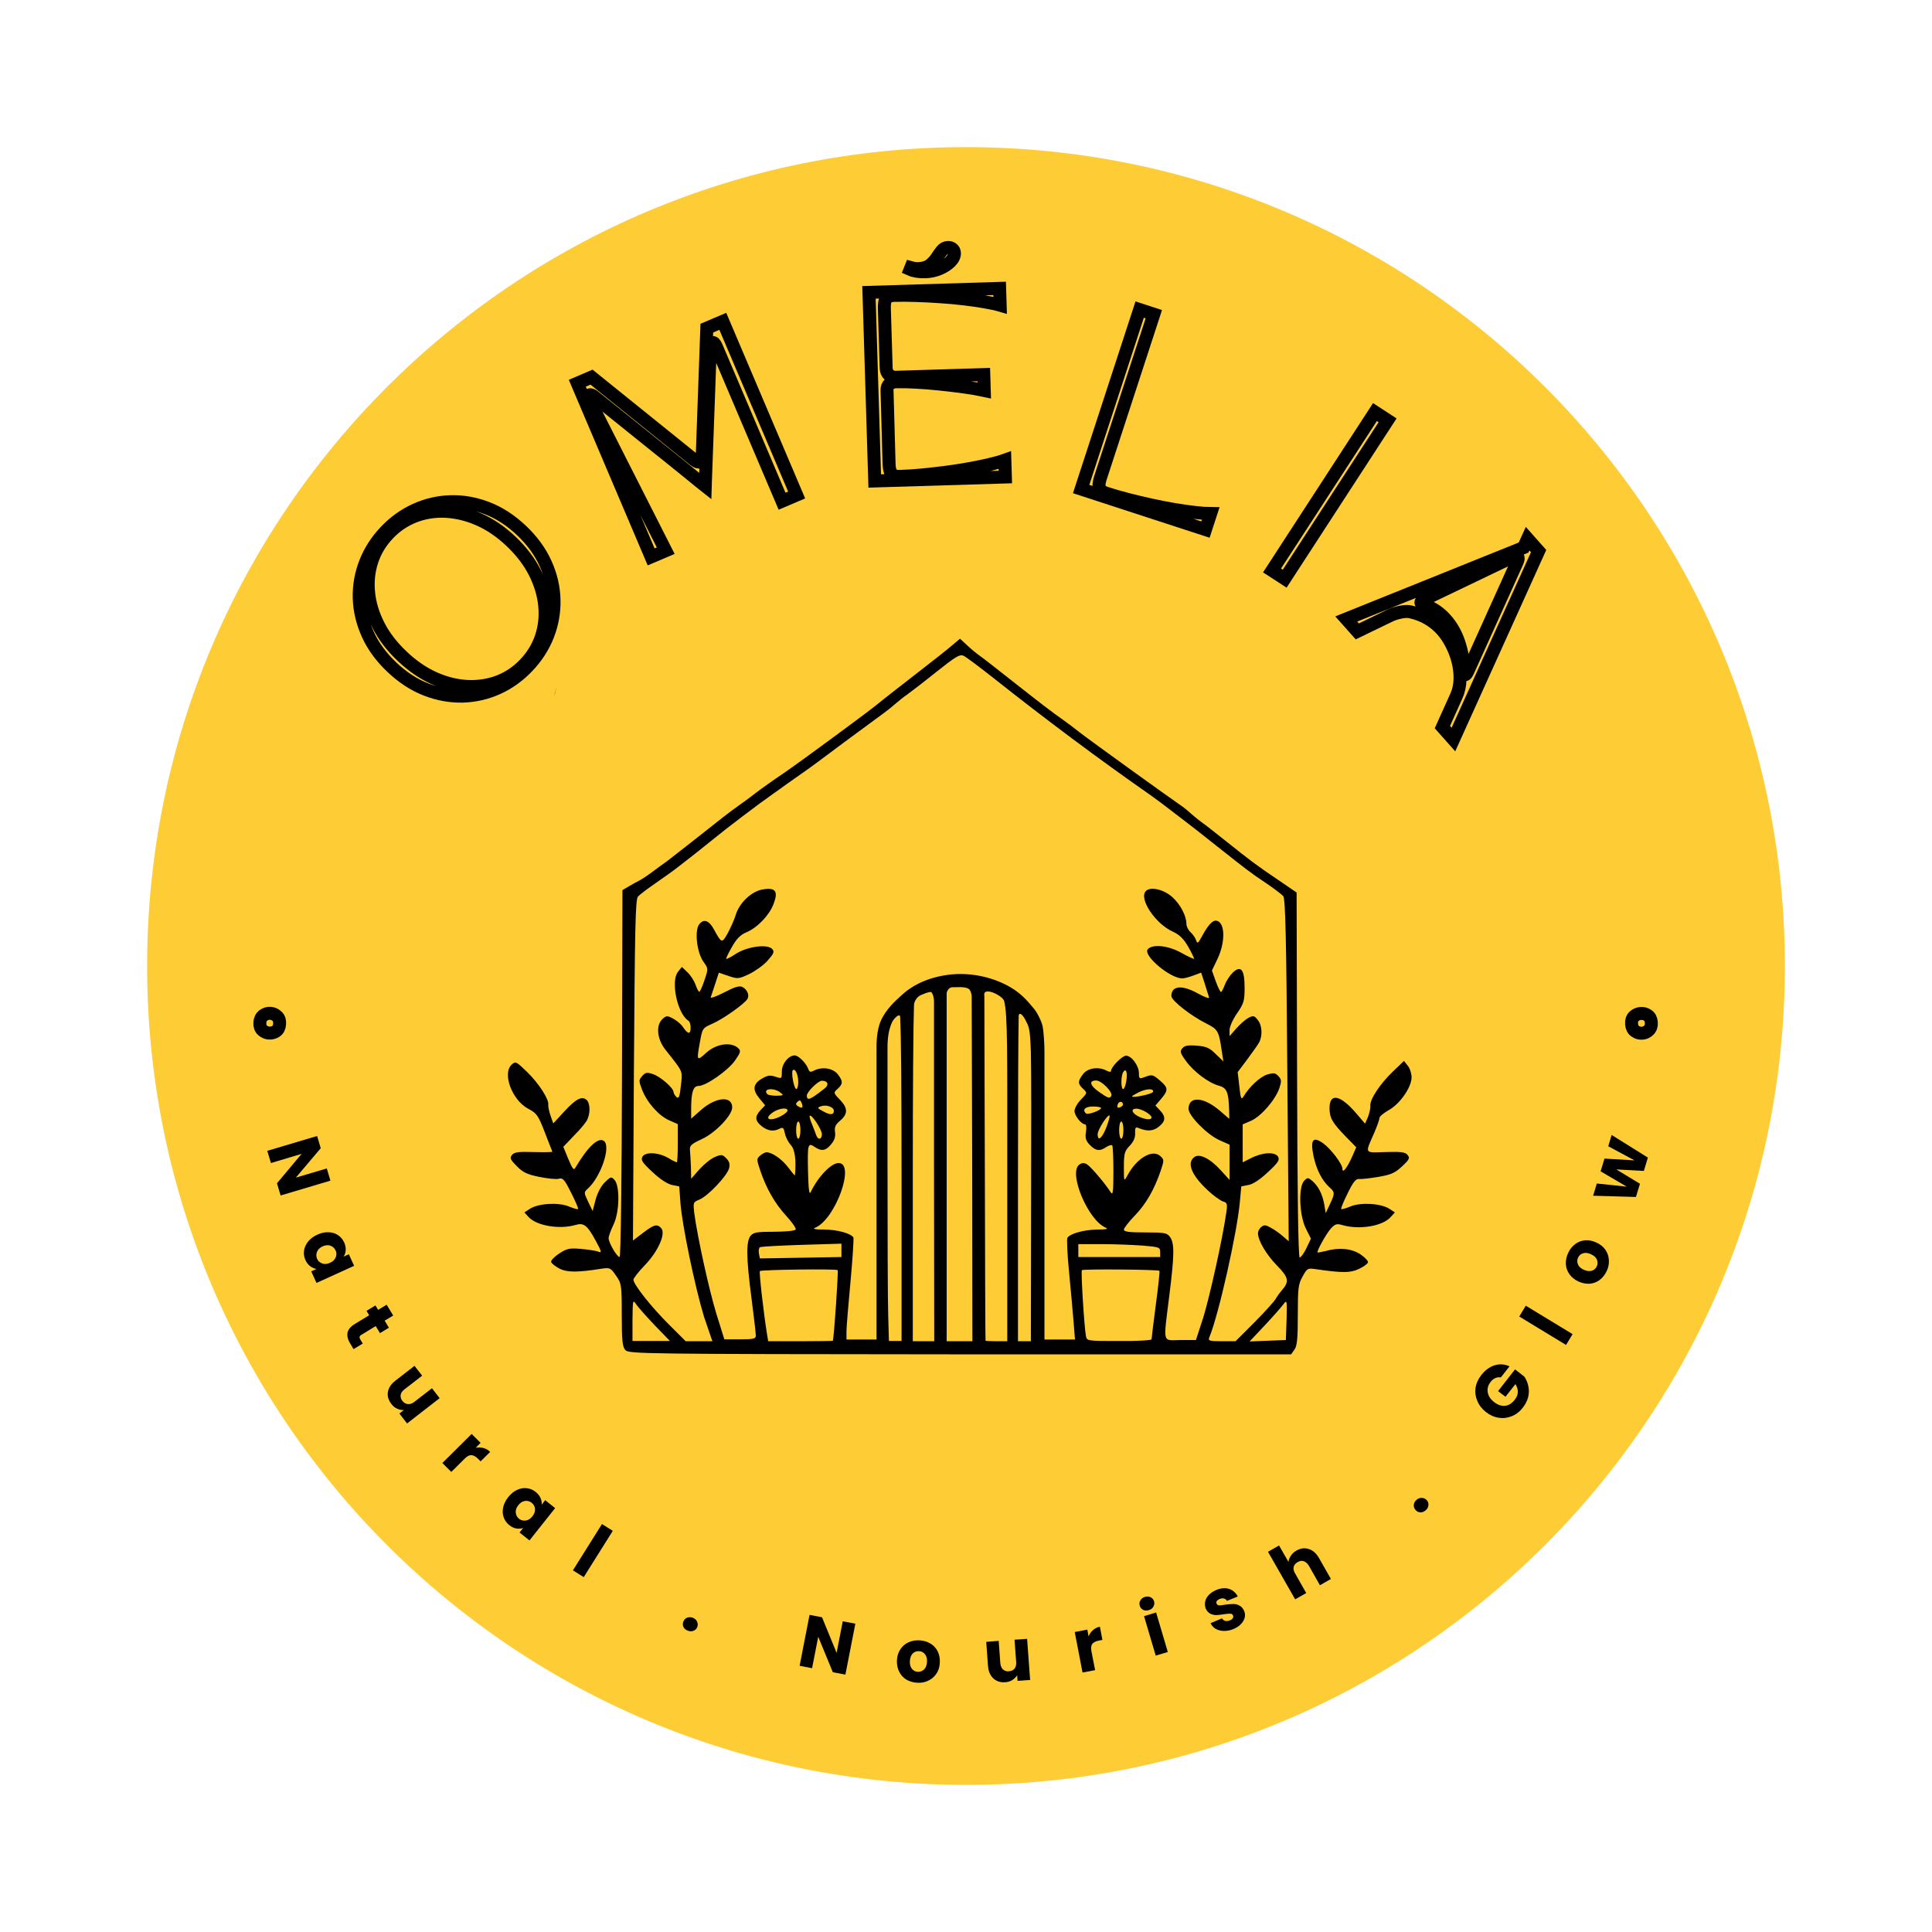 <svg version="1.0" preserveAspectRatio="xMidYMid meet" height="320" viewBox="0 0 240 240" zoomAndPan="magnify" width="320" xmlns:xlink="http://www.w3.org/1999/xlink" xmlns="http://www.w3.org/2000/svg"><defs><g></g><clipPath id="9a32dca1fa"><path clip-rule="nonzero" d="M 18.277 18.277 L 222 18.277 L 222 221.723 L 18.277 221.723 Z M 18.277 18.277"></path></clipPath><clipPath id="db3d2108ae"><path clip-rule="nonzero" d="M 221.723 120 C 221.723 176.18 176.18 221.723 120 221.723 C 63.82 221.723 18.277 176.18 18.277 120 C 18.277 63.82 63.82 18.277 120 18.277 C 176.18 18.277 221.723 63.82 221.723 120 Z M 221.723 120"></path></clipPath><clipPath id="81883aac5a"><path clip-rule="nonzero" d="M 63 79 L 175.609 79 L 175.609 168.367 L 63 168.367 Z M 63 79"></path></clipPath></defs><g clip-path="url(#9a32dca1fa)"><g clip-path="url(#db3d2108ae)"><path fill-rule="nonzero" fill-opacity="1" d="M 18.277 18.277 L 221.723 18.277 L 221.723 221.723 L 18.277 221.723 Z M 18.277 18.277" fill="#fecc35"></path></g></g><path stroke-miterlimit="4" stroke-opacity="1" stroke-width="3.267" stroke="#000000" d="M 5.798 21.708 C 4.973 21.711 4.351 21.462 3.943 20.959 C 3.533 20.448 3.333 19.867 3.327 19.216 C 3.328 18.565 3.533 17.995 3.942 17.489 C 4.358 16.975 4.976 16.725 5.801 16.722 C 6.619 16.719 7.24 16.977 7.666 17.487 C 8.098 17.988 8.322 18.567 8.321 19.218 C 8.319 19.87 8.098 20.449 7.666 20.956 C 7.241 21.463 6.624 21.713 5.798 21.708 Z M 5.798 21.708" stroke-linejoin="miter" fill="none" transform="matrix(0.035, -0.492, 0.492, 0.035, 23.851, 129.297)" stroke-linecap="butt"></path><path stroke-miterlimit="4" stroke-opacity="1" stroke-width="3.267" stroke="#000000" d="M 26.089 43.951 C 22.829 43.954 19.764 43.369 16.887 42.2 C 14.022 41.021 11.501 39.34 9.329 37.165 C 7.163 34.974 5.457 32.368 4.226 29.344 C 2.99 26.314 2.379 22.943 2.382 19.24 C 2.38 15.531 2.99 12.17 4.224 9.144 C 5.458 6.118 7.163 3.508 9.327 1.324 C 11.503 -0.859 14.023 -2.54 16.889 -3.707 C 19.76 -4.88 22.823 -5.471 26.089 -5.469 C 29.36 -5.472 32.42 -4.881 35.28 -3.707 C 38.151 -2.544 40.672 -0.864 42.86 1.328 C 45.048 3.51 46.755 6.115 47.997 9.15 C 49.233 12.169 49.85 15.535 49.852 19.244 C 49.849 22.947 49.233 26.314 47.993 29.345 C 46.759 32.371 45.049 34.975 42.857 37.164 C 40.676 39.341 38.149 41.027 35.278 42.2 C 32.418 43.363 29.355 43.954 26.089 43.951 Z M 6.169 19.24 C 6.176 22.791 6.684 26.02 7.716 28.938 C 8.753 31.851 10.188 34.353 12.02 36.469 C 13.863 38.574 15.971 40.187 18.367 41.321 C 20.757 42.437 23.331 42.998 26.092 42.999 C 28.843 42.999 31.423 42.44 33.828 41.316 C 36.244 40.192 38.36 38.568 40.175 36.465 C 42.007 34.357 43.434 31.846 44.481 28.944 C 45.521 26.025 46.044 22.79 46.049 19.238 C 46.048 15.659 45.524 12.424 44.48 9.528 C 43.436 6.632 42.001 4.129 40.175 2.019 C 38.36 -0.09 36.241 -1.704 33.833 -2.827 C 31.421 -3.955 28.842 -4.522 26.092 -4.522 C 23.33 -4.522 20.755 -3.958 18.367 -2.828 C 15.973 -1.704 13.857 -0.09 12.02 2.023 C 10.183 4.126 8.75 6.631 7.715 9.533 C 6.686 12.419 6.169 15.66 6.169 19.24 Z M 6.169 19.24" stroke-linejoin="miter" fill="none" transform="matrix(0.339, -0.358, 0.358, 0.339, 40.989, 77.217)" stroke-linecap="butt"></path><path stroke-miterlimit="4" stroke-opacity="1" stroke-width="3.267" stroke="#000000" d="M 7.8 43.002 L 3.807 43.002 L 3.805 -4.516 L 7.704 -4.521 L 23.379 24.846 C 23.723 25.474 24.087 25.792 24.464 25.797 C 24.854 25.791 25.209 25.46 25.526 24.794 L 39.244 -4.519 L 43.623 -4.519 L 43.626 43 L 39.633 43 L 39.63 0.652 C 39.63 -0.2 39.44 -0.624 39.061 -0.622 C 38.809 -0.617 38.54 -0.37 38.249 0.135 C 38.158 0.328 37.872 0.921 37.388 1.92 C 36.921 2.918 36.319 4.194 35.593 5.743 C 34.866 7.293 34.064 9 33.19 10.875 C 32.317 12.75 31.421 14.658 30.499 16.607 C 29.588 18.552 28.701 20.438 27.846 22.269 C 26.99 24.082 26.226 25.719 25.547 27.178 C 24.864 28.625 24.329 29.784 23.921 30.643 C 23.531 31.501 23.331 31.932 23.331 31.932 C 23.331 31.932 23.098 31.507 22.637 30.648 C 22.178 29.783 21.563 28.618 20.79 27.154 C 20.014 25.68 19.141 24.028 18.157 22.191 C 17.176 20.346 16.15 18.448 15.083 16.481 C 14.024 14.517 12.992 12.591 11.999 10.715 C 10.994 8.826 10.086 7.115 9.256 5.584 C 8.436 4.049 7.766 2.792 7.237 1.828 C 6.719 0.859 6.418 0.293 6.323 0.132 C 6.036 -0.368 5.747 -0.62 5.463 -0.62 C 5.051 -0.623 4.879 -0.197 4.939 0.654 Z M 7.8 43.002" stroke-linejoin="miter" fill="none" transform="matrix(0.454, -0.193, 0.193, 0.454, 70.858, 50.389)" stroke-linecap="butt"></path><path stroke-miterlimit="4" stroke-opacity="1" stroke-width="3.267" stroke="#000000" d="M 3.808 43.001 L 3.804 -4.521 L 36.732 -4.521 L 36.733 -0.282 C 35.745 -0.604 34.478 -0.919 32.927 -1.234 C 31.376 -1.558 29.657 -1.854 27.748 -2.14 C 25.847 -2.426 23.858 -2.675 21.788 -2.871 C 19.719 -3.083 17.679 -3.246 15.686 -3.369 C 13.686 -3.499 11.818 -3.57 10.067 -3.567 C 9.219 -3.568 8.587 -3.349 8.17 -2.918 C 7.761 -2.494 7.554 -1.637 7.555 -0.345 L 7.554 14.685 C 7.55 15.374 7.77 15.951 8.216 16.4 C 8.663 16.841 9.235 17.056 9.932 17.06 L 32.077 17.058 L 32.077 21.051 C 30.685 20.701 29.008 20.358 27.045 20.031 C 25.082 19.696 23.031 19.389 20.908 19.105 C 18.786 18.812 16.772 18.594 14.851 18.442 C 12.931 18.274 11.309 18.195 9.978 18.195 C 9.28 18.198 8.705 18.363 8.259 18.699 C 7.822 19.026 7.6 19.558 7.602 20.287 L 7.553 38.826 C 7.555 40.085 7.76 40.939 8.166 41.387 C 8.589 41.827 9.216 42.052 10.072 42.046 C 11.815 42.05 13.687 41.986 15.687 41.863 C 17.679 41.732 19.713 41.562 21.787 41.362 C 23.861 41.154 25.849 40.904 27.751 40.62 C 29.653 40.335 31.381 40.038 32.927 39.719 C 34.482 39.401 35.751 39.082 36.727 38.762 L 36.728 43.001 Z M 14.353 -9.984 L 14.54 -10.415 C 14.728 -10.354 14.988 -10.282 15.303 -10.218 C 15.618 -10.153 15.981 -10.126 16.393 -10.122 C 17.598 -10.126 18.564 -10.375 19.292 -10.876 C 20.02 -11.385 20.616 -11.986 21.095 -12.661 C 21.568 -13.352 22.021 -13.949 22.448 -14.451 C 22.883 -14.961 23.413 -15.215 24.047 -15.22 C 24.491 -15.215 24.859 -15.085 25.16 -14.814 C 25.469 -14.536 25.617 -14.183 25.62 -13.747 C 25.614 -13.01 25.244 -12.292 24.495 -11.594 C 23.745 -10.903 22.81 -10.344 21.68 -9.918 C 20.558 -9.492 19.403 -9.28 18.206 -9.276 C 16.614 -9.276 15.329 -9.512 14.353 -9.984 Z M 14.353 -9.984" stroke-linejoin="miter" fill="none" transform="matrix(0.493, -0.015, 0.015, 0.493, 106.139, 38.605)" stroke-linecap="butt"></path><path stroke-miterlimit="4" stroke-opacity="1" stroke-width="3.267" stroke="#000000" d="M 36.733 43.001 L 3.805 43.004 L 3.803 -4.522 L 7.552 -4.523 L 7.553 38.82 C 7.551 40.087 7.754 40.937 8.167 41.386 C 8.588 41.831 9.218 42.05 10.067 42.048 C 11.817 42.05 13.688 41.988 15.688 41.859 C 17.679 41.733 19.716 41.567 21.791 41.363 C 23.863 41.152 25.851 40.91 27.748 40.623 C 29.653 40.333 31.38 40.035 32.925 39.713 C 34.479 39.397 35.751 39.081 36.732 38.768 Z M 36.733 43.001" stroke-linejoin="miter" fill="none" transform="matrix(0.469, 0.153, -0.153, 0.469, 139.098, 39.998)" stroke-linecap="butt"></path><path stroke-miterlimit="4" stroke-opacity="1" stroke-width="3.267" stroke="#000000" d="M 3.807 -4.521 L 7.603 -4.52 L 7.602 42.999 L 3.806 42.999 Z M 3.807 -4.521" stroke-linejoin="miter" fill="none" transform="matrix(0.414, 0.269, -0.269, 0.414, 168.008, 52.039)" stroke-linecap="butt"></path><path stroke-miterlimit="4" stroke-opacity="1" stroke-width="3.267" stroke="#000000" d="M 5.132 43 L 0.948 42.999 L 17.158 -2.28 L 16.162 -4.522 L 20.336 -4.52 L 41.533 42.998 L 37.348 42.997 L 33.875 35.247 C 33.31 33.951 32.473 32.783 31.357 31.737 C 30.252 30.692 29.005 29.806 27.611 29.074 C 26.222 28.348 24.781 27.799 23.284 27.421 C 21.797 27.032 20.389 26.84 19.054 26.84 C 17.539 26.839 16.033 27.079 14.558 27.558 C 13.088 28.032 11.656 28.772 10.268 29.785 C 9.758 30.168 9.245 30.793 8.735 31.664 C 8.231 32.541 7.87 33.353 7.645 34.118 Z M 10.312 24.992 C 10.093 25.846 10.169 26.273 10.544 26.268 C 10.741 26.274 11.087 26.147 11.593 25.887 C 12.543 25.354 13.525 24.966 14.538 24.732 C 15.55 24.488 16.58 24.365 17.635 24.371 C 19.873 24.368 22.089 24.844 24.282 25.798 C 26.47 26.746 28.466 27.969 30.264 29.463 C 30.806 29.902 31.147 30.067 31.286 29.958 C 31.437 29.848 31.37 29.47 31.08 28.831 L 18.814 1.375 C 18.528 0.708 18.228 0.377 17.914 0.373 C 17.594 0.375 17.308 0.757 17.049 1.512 Z M 10.312 24.992" stroke-linejoin="miter" fill="none" transform="matrix(0.328, 0.369, -0.369, 0.328, 182.794, 62.438)" stroke-linecap="butt"></path><path stroke-miterlimit="4" stroke-opacity="1" stroke-width="3.267" stroke="#000000" d="M 5.803 21.709 C 4.969 21.713 4.352 21.463 3.943 20.957 C 3.535 20.444 3.33 19.866 3.329 19.215 C 3.327 18.563 3.535 17.991 3.944 17.488 C 4.353 16.977 4.975 16.719 5.8 16.722 C 6.618 16.725 7.243 16.976 7.667 17.49 C 8.1 17.989 8.321 18.569 8.314 19.219 C 8.316 19.863 8.1 20.443 7.667 20.96 C 7.242 21.462 6.621 21.711 5.803 21.709 Z M 5.803 21.709" stroke-linejoin="miter" fill="none" transform="matrix(0.035, 0.492, -0.492, 0.035, 213.158, 123.585)" stroke-linecap="butt"></path><g fill-opacity="1" fill="#000000"><g transform="translate(33.047, 142.43)"><g><path d="M 1.812 6.078 L 1.359 4.562 L 4.422 0.906 L 0.609 2.047 L 0.156 0.531 L 6.344 -1.312 L 6.797 0.203 L 3.703 3.859 L 7.547 2.719 L 8 4.234 Z M 1.812 6.078"></path></g></g></g><g fill-opacity="1" fill="#000000"><g transform="translate(36.974, 154.199)"><g><path d="M 2.453 -0.828 C 2.93 -1.047 3.395 -1.145 3.844 -1.125 C 4.289 -1.113 4.68 -0.992 5.016 -0.766 C 5.348 -0.547 5.602 -0.242 5.781 0.141 C 5.926 0.461 5.988 0.781 5.969 1.094 C 5.957 1.406 5.867 1.676 5.703 1.906 L 6.359 1.609 L 7.016 3.047 L 2.344 5.172 L 1.688 3.734 L 2.344 3.438 C 2.082 3.395 1.82 3.281 1.562 3.094 C 1.312 2.906 1.113 2.648 0.969 2.328 C 0.789 1.941 0.734 1.547 0.797 1.141 C 0.859 0.742 1.031 0.367 1.312 0.016 C 1.594 -0.328 1.973 -0.609 2.453 -0.828 Z M 4.016 2.672 C 4.379 2.516 4.617 2.285 4.734 1.984 C 4.848 1.691 4.844 1.41 4.719 1.141 C 4.594 0.859 4.379 0.66 4.078 0.547 C 3.785 0.441 3.461 0.469 3.109 0.625 C 2.754 0.789 2.52 1.02 2.406 1.312 C 2.289 1.613 2.297 1.906 2.422 2.188 C 2.547 2.457 2.754 2.645 3.047 2.75 C 3.336 2.863 3.66 2.836 4.016 2.672 Z M 4.016 2.672"></path></g></g></g><g fill-opacity="1" fill="#000000"><g transform="translate(42.156, 164.668)"><g><path d="M 2.906 2.234 L 1.766 2.922 L 1.359 2.25 C 1.055 1.758 0.941 1.305 1.016 0.891 C 1.098 0.473 1.41 0.102 1.953 -0.219 L 3.703 -1.281 L 3.375 -1.828 L 4.484 -2.5 L 4.812 -1.953 L 5.875 -2.594 L 6.688 -1.25 L 5.625 -0.609 L 6.156 0.266 L 5.047 0.938 L 4.516 0.062 L 2.75 1.141 C 2.613 1.211 2.535 1.297 2.516 1.391 C 2.492 1.492 2.531 1.617 2.625 1.766 Z M 2.906 2.234"></path></g></g></g><g fill-opacity="1" fill="#000000"><g transform="translate(47.114, 172.39)"><g><path d="M 7.5 1.297 L 3.453 4.438 L 2.5 3.203 L 3.062 2.766 C 2.77 2.785 2.484 2.727 2.203 2.594 C 1.93 2.469 1.695 2.273 1.5 2.016 C 1.258 1.703 1.113 1.375 1.062 1.031 C 1.02 0.688 1.078 0.348 1.234 0.016 C 1.391 -0.305 1.645 -0.602 2 -0.875 L 4.375 -2.719 L 5.328 -1.5 L 3.125 0.203 C 2.852 0.41 2.695 0.645 2.656 0.906 C 2.625 1.164 2.695 1.41 2.875 1.641 C 3.07 1.879 3.297 2.008 3.547 2.031 C 3.805 2.062 4.07 1.973 4.344 1.766 L 6.547 0.062 Z M 7.5 1.297"></path></g></g></g><g fill-opacity="1" fill="#000000"><g transform="translate(54.561, 181.332)"><g><path d="M 4.531 -1.484 C 4.863 -1.547 5.188 -1.535 5.5 -1.453 C 5.812 -1.367 6.086 -1.207 6.328 -0.969 L 5.141 0.203 L 4.828 -0.109 C 4.555 -0.391 4.289 -0.539 4.031 -0.562 C 3.77 -0.594 3.488 -0.457 3.188 -0.156 L 1.5 1.516 L 0.391 0.406 L 4.031 -3.203 L 5.141 -2.094 Z M 4.531 -1.484"></path></g></g></g><g fill-opacity="1" fill="#000000"><g transform="translate(61.335, 187.826)"><g><path d="M 1.812 -1.859 C 2.133 -2.266 2.5 -2.562 2.906 -2.75 C 3.312 -2.938 3.711 -3.004 4.109 -2.953 C 4.516 -2.91 4.879 -2.758 5.203 -2.5 C 5.484 -2.27 5.688 -2.016 5.812 -1.734 C 5.938 -1.453 5.984 -1.176 5.953 -0.906 L 6.391 -1.469 L 7.625 -0.484 L 4.438 3.531 L 3.203 2.547 L 3.656 1.984 C 3.395 2.078 3.109 2.098 2.797 2.047 C 2.492 1.992 2.203 1.852 1.922 1.625 C 1.598 1.363 1.367 1.039 1.234 0.656 C 1.098 0.27 1.078 -0.141 1.172 -0.578 C 1.266 -1.016 1.477 -1.441 1.812 -1.859 Z M 4.797 0.547 C 5.047 0.234 5.156 -0.078 5.125 -0.391 C 5.094 -0.703 4.957 -0.953 4.719 -1.141 C 4.477 -1.336 4.203 -1.414 3.891 -1.375 C 3.578 -1.332 3.301 -1.16 3.062 -0.859 C 2.812 -0.547 2.703 -0.234 2.734 0.078 C 2.766 0.391 2.898 0.645 3.141 0.844 C 3.379 1.031 3.656 1.102 3.969 1.062 C 4.281 1.02 4.555 0.848 4.797 0.547 Z M 4.797 0.547"></path></g></g></g><g fill-opacity="1" fill="#000000"><g transform="translate(70.701, 194.776)"><g><path d="M 5.422 -4.609 L 1.812 1.141 L 0.469 0.297 L 4.078 -5.453 Z M 5.422 -4.609"></path></g></g></g><g fill-opacity="1" fill="#000000"><g transform="translate(77.66, 198.856)"><g></g></g></g><g fill-opacity="1" fill="#000000"><g transform="translate(84.252, 201.998)"><g><path d="M 1.172 0.562 C 0.922 0.469 0.742 0.312 0.641 0.094 C 0.547 -0.125 0.547 -0.344 0.641 -0.562 C 0.734 -0.801 0.891 -0.961 1.109 -1.047 C 1.336 -1.129 1.578 -1.125 1.828 -1.031 C 2.078 -0.926 2.25 -0.766 2.344 -0.547 C 2.445 -0.328 2.453 -0.098 2.359 0.141 C 2.266 0.359 2.102 0.508 1.875 0.594 C 1.656 0.676 1.422 0.664 1.172 0.562 Z M 1.172 0.562"></path></g></g></g><g fill-opacity="1" fill="#000000"><g transform="translate(91.694, 204.782)"><g></g></g></g><g fill-opacity="1" fill="#000000"><g transform="translate(98.785, 206.824)"><g><path d="M 6.234 1.203 L 4.672 0.906 L 2.859 -3.5 L 2.094 0.406 L 0.547 0.109 L 1.781 -6.219 L 3.328 -5.922 L 5.141 -1.5 L 5.906 -5.422 L 7.469 -5.125 Z M 6.234 1.203"></path></g></g></g><g fill-opacity="1" fill="#000000"><g transform="translate(111.028, 208.788)"><g><path d="M 2.906 0.25 C 2.406 0.219 1.957 0.086 1.562 -0.141 C 1.176 -0.379 0.879 -0.707 0.672 -1.125 C 0.461 -1.539 0.367 -2.016 0.391 -2.547 C 0.422 -3.078 0.566 -3.535 0.828 -3.922 C 1.086 -4.305 1.426 -4.594 1.844 -4.781 C 2.258 -4.969 2.719 -5.047 3.219 -5.016 C 3.719 -4.984 4.16 -4.852 4.547 -4.625 C 4.941 -4.395 5.242 -4.07 5.453 -3.656 C 5.66 -3.238 5.75 -2.766 5.719 -2.234 C 5.695 -1.703 5.551 -1.242 5.281 -0.859 C 5.02 -0.473 4.68 -0.188 4.266 0 C 3.859 0.195 3.406 0.281 2.906 0.25 Z M 2.984 -1.109 C 3.285 -1.098 3.547 -1.195 3.766 -1.406 C 3.984 -1.613 4.102 -1.922 4.125 -2.328 C 4.156 -2.734 4.07 -3.055 3.875 -3.297 C 3.688 -3.535 3.441 -3.66 3.141 -3.672 C 2.836 -3.691 2.578 -3.598 2.359 -3.391 C 2.148 -3.18 2.031 -2.867 2 -2.453 C 1.977 -2.047 2.062 -1.723 2.25 -1.484 C 2.438 -1.254 2.68 -1.129 2.984 -1.109 Z M 2.984 -1.109"></path></g></g></g><g fill-opacity="1" fill="#000000"><g transform="translate(122.357, 209.099)"><g><path d="M 5.234 -5.516 L 5.609 -0.406 L 4.047 -0.297 L 4 -1 C 3.852 -0.758 3.648 -0.555 3.391 -0.391 C 3.129 -0.234 2.836 -0.145 2.516 -0.125 C 2.117 -0.094 1.766 -0.156 1.453 -0.312 C 1.141 -0.469 0.891 -0.703 0.703 -1.016 C 0.516 -1.328 0.406 -1.707 0.375 -2.156 L 0.156 -5.141 L 1.703 -5.266 L 1.906 -2.5 C 1.938 -2.156 2.047 -1.895 2.234 -1.719 C 2.43 -1.539 2.672 -1.461 2.953 -1.484 C 3.266 -1.504 3.504 -1.613 3.672 -1.812 C 3.836 -2.02 3.906 -2.297 3.875 -2.641 L 3.672 -5.406 Z M 5.234 -5.516"></path></g></g></g><g fill-opacity="1" fill="#000000"><g transform="translate(133.93, 207.876)"><g><path d="M 1.297 -4.594 C 1.422 -4.906 1.602 -5.164 1.844 -5.375 C 2.082 -5.594 2.367 -5.734 2.703 -5.797 L 3.016 -4.156 L 2.578 -4.078 C 2.203 -4.004 1.93 -3.867 1.766 -3.672 C 1.609 -3.473 1.57 -3.16 1.656 -2.734 L 2.109 -0.406 L 0.547 -0.109 L -0.422 -5.141 L 1.141 -5.438 Z M 1.297 -4.594"></path></g></g></g><g fill-opacity="1" fill="#000000"><g transform="translate(143.022, 205.825)"><g><path d="M -0.312 -5.812 C -0.57 -5.727 -0.805 -5.738 -1.016 -5.844 C -1.234 -5.957 -1.375 -6.129 -1.438 -6.359 C -1.508 -6.598 -1.484 -6.816 -1.359 -7.016 C -1.242 -7.223 -1.055 -7.367 -0.797 -7.453 C -0.535 -7.523 -0.297 -7.508 -0.078 -7.406 C 0.129 -7.301 0.27 -7.129 0.344 -6.891 C 0.406 -6.66 0.375 -6.441 0.25 -6.234 C 0.133 -6.023 -0.051 -5.883 -0.312 -5.812 Z M 0.594 -5.516 L 2.047 -0.609 L 0.547 -0.156 L -0.906 -5.062 Z M 0.594 -5.516"></path></g></g></g><g fill-opacity="1" fill="#000000"><g transform="translate(150.743, 203.304)"><g><path d="M 2.484 -0.938 C 2.066 -0.77 1.664 -0.691 1.281 -0.703 C 0.895 -0.711 0.555 -0.801 0.266 -0.969 C -0.016 -1.133 -0.223 -1.367 -0.359 -1.672 L 1.062 -2.266 C 1.145 -2.109 1.273 -2.004 1.453 -1.953 C 1.641 -1.91 1.832 -1.93 2.031 -2.016 C 2.219 -2.086 2.344 -2.18 2.406 -2.297 C 2.469 -2.41 2.473 -2.523 2.422 -2.641 C 2.367 -2.773 2.258 -2.844 2.094 -2.844 C 1.926 -2.852 1.664 -2.832 1.312 -2.781 C 0.945 -2.719 0.629 -2.68 0.359 -2.672 C 0.098 -2.672 -0.148 -2.727 -0.391 -2.844 C -0.641 -2.969 -0.832 -3.188 -0.969 -3.5 C -1.07 -3.77 -1.094 -4.051 -1.031 -4.344 C -0.977 -4.633 -0.832 -4.906 -0.594 -5.156 C -0.363 -5.406 -0.047 -5.617 0.359 -5.797 C 0.953 -6.035 1.477 -6.078 1.938 -5.922 C 2.406 -5.773 2.766 -5.461 3.016 -4.984 L 1.672 -4.438 C 1.586 -4.594 1.461 -4.691 1.297 -4.734 C 1.141 -4.773 0.961 -4.754 0.766 -4.672 C 0.586 -4.598 0.469 -4.508 0.406 -4.406 C 0.344 -4.312 0.336 -4.207 0.391 -4.094 C 0.441 -3.957 0.551 -3.883 0.719 -3.875 C 0.883 -3.875 1.141 -3.906 1.484 -3.969 C 1.879 -4.02 2.207 -4.047 2.469 -4.047 C 2.727 -4.055 2.977 -3.992 3.219 -3.859 C 3.469 -3.734 3.664 -3.508 3.812 -3.188 C 3.926 -2.906 3.945 -2.625 3.875 -2.344 C 3.801 -2.062 3.645 -1.797 3.406 -1.547 C 3.176 -1.305 2.867 -1.102 2.484 -0.938 Z M 2.484 -0.938"></path></g></g></g><g fill-opacity="1" fill="#000000"><g transform="translate(160.406, 198.956)"><g><path d="M 0.656 -6.344 C 1.164 -6.633 1.672 -6.695 2.172 -6.531 C 2.68 -6.375 3.102 -6.004 3.438 -5.422 L 4.922 -2.812 L 3.562 -2.031 L 2.188 -4.453 C 2.008 -4.742 1.797 -4.93 1.547 -5.016 C 1.305 -5.098 1.055 -5.062 0.797 -4.906 C 0.523 -4.758 0.359 -4.555 0.297 -4.297 C 0.242 -4.047 0.305 -3.773 0.484 -3.484 L 1.859 -1.062 L 0.484 -0.281 L -2.891 -6.188 L -1.516 -6.969 L -0.344 -4.922 C -0.32 -5.191 -0.223 -5.453 -0.047 -5.703 C 0.117 -5.961 0.352 -6.176 0.656 -6.344 Z M 0.656 -6.344"></path></g></g></g><g fill-opacity="1" fill="#000000"><g transform="translate(170.275, 192.854)"><g></g></g></g><g fill-opacity="1" fill="#000000"><g transform="translate(176.065, 188.404)"><g><path d="M 1.031 -0.781 C 0.82 -0.602 0.598 -0.52 0.359 -0.531 C 0.129 -0.551 -0.062 -0.648 -0.219 -0.828 C -0.383 -1.016 -0.457 -1.227 -0.438 -1.469 C -0.414 -1.707 -0.301 -1.914 -0.094 -2.094 C 0.113 -2.27 0.336 -2.348 0.578 -2.328 C 0.816 -2.316 1.02 -2.219 1.188 -2.031 C 1.344 -1.852 1.406 -1.645 1.375 -1.406 C 1.352 -1.164 1.238 -0.957 1.031 -0.781 Z M 1.031 -0.781"></path></g></g></g><g fill-opacity="1" fill="#000000"><g transform="translate(181.918, 183.031)"><g></g></g></g><g fill-opacity="1" fill="#000000"><g transform="translate(186.956, 177.637)"><g><path d="M -0.516 -6.531 C -0.742 -6.57 -0.969 -6.547 -1.188 -6.453 C -1.414 -6.359 -1.617 -6.191 -1.797 -5.953 C -2.109 -5.555 -2.223 -5.129 -2.141 -4.672 C -2.066 -4.223 -1.812 -3.828 -1.375 -3.484 C -0.906 -3.117 -0.445 -2.957 0 -3 C 0.457 -3.051 0.863 -3.305 1.219 -3.766 C 1.457 -4.066 1.582 -4.379 1.594 -4.703 C 1.602 -5.035 1.504 -5.367 1.297 -5.703 L 0.062 -4.125 L -0.859 -4.828 L 1.25 -7.531 L 2.406 -6.625 C 2.633 -6.289 2.797 -5.91 2.891 -5.484 C 2.992 -5.055 2.992 -4.609 2.891 -4.141 C 2.785 -3.68 2.566 -3.234 2.234 -2.797 C 1.848 -2.297 1.391 -1.938 0.859 -1.719 C 0.336 -1.5 -0.203 -1.43 -0.766 -1.516 C -1.328 -1.598 -1.859 -1.832 -2.359 -2.219 C -2.859 -2.613 -3.219 -3.078 -3.438 -3.609 C -3.664 -4.141 -3.738 -4.68 -3.656 -5.234 C -3.57 -5.797 -3.332 -6.328 -2.938 -6.828 C -2.469 -7.43 -1.922 -7.832 -1.297 -8.031 C -0.68 -8.227 -0.062 -8.188 0.562 -7.906 Z M -0.516 -6.531"></path></g></g></g><g fill-opacity="1" fill="#000000"><g transform="translate(194.243, 167.558)"><g><path d="M -4.703 -5.359 L 1.109 -1.828 L 0.297 -0.484 L -5.516 -4.016 Z M -4.703 -5.359"></path></g></g></g><g fill-opacity="1" fill="#000000"><g transform="translate(198.283, 160.498)"><g><path d="M 1.312 -2.609 C 1.094 -2.148 0.801 -1.781 0.438 -1.5 C 0.07 -1.227 -0.336 -1.07 -0.797 -1.031 C -1.254 -1 -1.727 -1.094 -2.219 -1.312 C -2.695 -1.539 -3.066 -1.844 -3.328 -2.219 C -3.598 -2.594 -3.742 -3.008 -3.766 -3.469 C -3.785 -3.938 -3.691 -4.395 -3.484 -4.844 C -3.273 -5.301 -2.988 -5.664 -2.625 -5.938 C -2.258 -6.219 -1.844 -6.379 -1.375 -6.422 C -0.914 -6.461 -0.445 -6.367 0.031 -6.141 C 0.52 -5.922 0.895 -5.617 1.156 -5.234 C 1.414 -4.848 1.555 -4.426 1.578 -3.969 C 1.609 -3.508 1.52 -3.055 1.312 -2.609 Z M 0.078 -3.188 C 0.203 -3.457 0.207 -3.734 0.094 -4.016 C -0.02 -4.297 -0.266 -4.52 -0.641 -4.688 C -1.004 -4.863 -1.332 -4.906 -1.625 -4.812 C -1.914 -4.727 -2.125 -4.547 -2.25 -4.266 C -2.375 -3.992 -2.379 -3.719 -2.266 -3.438 C -2.16 -3.164 -1.922 -2.941 -1.547 -2.766 C -1.172 -2.598 -0.836 -2.555 -0.547 -2.641 C -0.266 -2.723 -0.055 -2.906 0.078 -3.188 Z M 0.078 -3.188"></path></g></g></g><g fill-opacity="1" fill="#000000"><g transform="translate(202.799, 150.067)"><g><path d="M -2.594 -9.078 L 1.906 -6.266 L 1.406 -4.609 L -2.016 -4.797 L 0.922 -3.016 L 0.422 -1.375 L -4.891 -1.531 L -4.438 -3.047 L -0.719 -2.656 L -3.969 -4.562 L -3.484 -6.141 L 0.25 -5.922 L -3.016 -7.672 Z M -2.594 -9.078"></path></g></g></g><path fill-rule="nonzero" fill-opacity="1" d="M 69.148 85.418 C 69.027 85.773 68.91 86.156 68.82 86.484 C 68.91 86.246 69 85.98 69.059 85.711 C 69.117 85.625 69.117 85.504 69.148 85.418 Z M 69.148 85.418" fill="#000000"></path><g clip-path="url(#81883aac5a)"><path fill-rule="nonzero" fill-opacity="1" d="M 77.68 167.707 C 77.324 167.293 77.238 166.582 77.238 163.352 C 77.238 159.617 77.207 159.441 76.523 158.461 C 75.844 157.484 75.785 157.453 74.719 157.602 C 71.754 158.078 70.422 158.078 69.473 157.574 C 68.969 157.309 68.523 156.949 68.465 156.773 C 68.406 156.594 68.852 156.121 69.441 155.734 C 70.422 155.086 70.719 155.023 72.199 155.145 C 73.117 155.23 74.094 155.379 74.363 155.5 C 74.777 155.676 74.719 155.441 74.008 154.137 C 72.941 152.18 72.523 151.855 71.457 152.18 C 69.473 152.742 66.688 152.27 65.68 151.203 L 65.145 150.609 L 65.828 150.164 C 66.863 149.484 69.383 149.336 70.656 149.867 C 71.223 150.105 71.754 150.254 71.812 150.195 C 71.871 150.137 71.488 149.219 70.953 148.18 C 70.125 146.52 69.918 146.281 69.414 146.43 C 69.086 146.52 67.992 146.402 66.984 146.195 C 65.5 145.898 64.938 145.633 64.199 144.859 C 63.367 144.031 63.309 143.852 63.605 143.469 C 63.902 143.113 64.406 143.055 66.332 143.113 C 67.637 143.141 68.672 143.141 68.613 143.055 C 68.582 142.965 68.141 141.898 67.664 140.625 C 66.863 138.547 66.656 138.281 65.648 137.75 C 63.605 136.684 62.359 133.332 63.574 132.238 C 64.051 131.82 64.137 131.852 65.531 133.215 C 66.953 134.609 68.227 136.594 68.109 137.246 C 68.078 137.422 68.199 138.016 68.375 138.547 L 68.73 139.555 L 70.066 138.105 C 71.516 136.535 72.258 136.117 72.852 136.621 C 73.324 137.008 73.355 138.281 72.941 139.113 C 72.793 139.438 72.051 140.328 71.309 141.066 L 69.977 142.461 L 70.598 143.973 C 71.133 145.246 71.281 145.422 71.488 145.039 C 73.027 142.43 74.363 141.188 75.043 141.75 C 75.902 142.461 74.629 146.223 73 147.676 C 72.523 148.121 72.523 148.148 73.059 149.277 L 73.621 150.434 L 73.977 149.07 C 74.184 148.27 74.629 147.379 75.102 146.906 C 75.844 146.164 75.934 146.137 76.316 146.551 C 77.027 147.262 76.969 150.609 76.199 152.152 C 75.875 152.832 75.605 153.574 75.605 153.809 C 75.605 154.375 76.645 156.152 76.969 156.152 C 77.117 156.152 77.238 146.551 77.266 133.363 L 77.324 110.574 L 78.125 110.102 C 78.57 109.836 79.164 109.508 79.461 109.359 C 79.754 109.211 80.465 108.738 81.059 108.293 C 81.652 107.848 82.422 107.285 82.809 107.02 C 83.164 106.754 84.676 105.566 86.156 104.41 C 89.477 101.773 90.691 100.824 91.785 100.055 C 92.262 99.73 93.18 99.047 93.832 98.543 C 94.484 98.039 96.055 96.914 97.297 96.086 C 98.543 95.227 101.121 93.359 103.047 91.934 C 107.906 88.352 108.41 87.965 109.715 86.898 C 110.367 86.395 112.352 84.824 114.16 83.43 C 115.969 82.039 117.836 80.555 118.34 80.113 L 119.258 79.34 L 120.117 80.141 C 120.59 80.586 121.301 81.18 121.688 81.445 C 122.07 81.711 123.938 83.164 125.805 84.645 C 129.422 87.492 130.578 88.379 132.09 89.445 C 132.59 89.801 133.539 90.512 134.133 90.988 C 135.258 91.875 145.543 99.285 146.609 99.996 C 146.934 100.203 147.559 100.707 147.973 101.094 C 148.414 101.477 149.039 101.98 149.336 102.188 C 149.66 102.395 151.023 103.492 152.418 104.59 C 155.352 106.93 156.004 107.434 158.906 109.391 L 161.07 110.871 L 161.129 133.539 C 161.16 148.535 161.277 156.211 161.453 156.211 C 161.602 156.211 161.988 155.676 162.285 155.055 L 162.848 153.871 L 162.195 152.566 C 161.395 150.906 161.277 147.41 162.02 146.668 C 162.434 146.254 162.492 146.254 163.055 146.727 C 163.797 147.41 164.27 148.328 164.508 149.633 L 164.684 150.699 L 165.188 149.633 C 165.84 148.27 165.84 148.09 165.16 147.5 C 164.211 146.641 163.527 145.277 163.172 143.617 C 162.758 141.57 163.086 141.125 164.359 142.016 C 165.336 142.727 166.758 144.594 166.758 145.188 C 166.758 145.84 167.352 145.066 167.973 143.676 L 168.477 142.52 L 167.113 141.125 C 165.516 139.469 165.16 138.875 165.16 137.66 C 165.16 135.703 166.523 136 168.535 138.371 L 169.574 139.586 L 169.93 138.758 C 170.109 138.312 170.254 137.688 170.227 137.363 C 170.168 136.562 171.41 134.668 173.043 133.098 L 174.406 131.793 L 174.879 132.387 C 175.145 132.711 175.352 133.363 175.352 133.836 C 175.352 135.051 173.902 137.156 172.477 137.926 C 171.855 138.281 171.352 138.695 171.352 138.906 C 171.352 139.113 171.055 139.91 170.73 140.684 C 169.543 143.379 169.426 143.203 172.121 143.113 C 174.078 143.055 174.551 143.113 174.848 143.469 C 175.176 143.852 175.086 144.031 174.168 144.891 C 173.277 145.719 172.805 145.926 171.234 146.195 C 170.195 146.371 169.129 146.492 168.832 146.461 C 168.449 146.402 168.094 146.816 167.41 148.238 C 166.906 149.246 166.551 150.105 166.609 150.195 C 166.672 150.254 167.203 150.105 167.766 149.867 C 169.039 149.336 171.559 149.484 172.598 150.164 L 173.277 150.609 L 172.715 151.23 C 171.68 152.328 168.895 152.773 166.848 152.211 C 166.078 151.973 165.871 152.031 165.367 152.566 C 164.805 153.156 163.527 155.441 163.676 155.59 C 163.707 155.617 164.152 155.527 164.656 155.41 C 166.316 154.938 167.914 155.086 169.012 155.824 C 169.574 156.211 169.988 156.656 169.93 156.832 C 169.871 157.012 169.367 157.367 168.805 157.633 C 167.766 158.137 166.73 158.137 163.469 157.664 C 162.434 157.516 162.375 157.543 161.809 158.582 C 161.277 159.527 161.219 160.004 161.219 163.352 C 161.219 166.285 161.129 167.203 160.805 167.648 L 160.387 168.242 L 119.258 168.242 C 79.727 168.211 78.098 168.184 77.68 167.707 Z M 159.824 163.945 C 159.883 161.484 159.883 161.426 159.41 162.047 C 159.145 162.402 158.105 163.59 157.098 164.656 L 155.23 166.641 L 157.484 166.551 L 159.734 166.465 Z M 87.461 163.59 C 86.336 159.887 84.734 152.211 84.527 149.426 L 84.379 147.379 L 83.488 147.203 C 82.926 147.082 82.039 146.52 81.059 145.602 C 79.754 144.387 79.578 144.09 79.816 143.676 C 80.199 143.055 81.828 143.141 83.074 143.883 C 83.547 144.18 84.023 144.387 84.082 144.387 C 84.141 144.387 84.199 143.32 84.199 142.016 L 84.199 139.645 L 83.133 139.172 C 81.828 138.609 80.348 136.918 79.754 135.348 C 79.34 134.254 79.34 134.164 79.785 133.66 C 80.172 133.215 80.379 133.184 81.09 133.422 C 82.039 133.719 83.668 135.172 83.668 135.645 C 83.668 135.824 83.844 136.09 84.023 136.266 C 84.32 136.535 84.438 136.266 84.586 134.844 C 84.793 132.949 84.91 133.246 82.66 130.398 C 81.621 129.098 81.445 127.348 82.305 126.578 C 82.777 126.16 82.867 126.133 83.637 126.547 C 84.082 126.785 84.645 127.258 84.883 127.645 C 85.117 128 85.414 128.297 85.562 128.297 C 85.891 128.297 85.859 127.02 85.535 126.812 C 84.141 125.953 83.281 121.863 84.23 120.711 L 84.703 120.117 L 85.387 120.77 C 85.77 121.125 86.215 121.805 86.395 122.309 C 86.57 122.812 86.777 123.199 86.867 123.199 C 86.957 123.199 87.254 122.547 87.52 121.746 C 87.992 120.324 87.992 120.324 87.402 119.496 C 86.57 118.367 86.246 115.582 86.867 114.812 C 87.43 114.102 88.082 114.34 88.676 115.434 C 89.652 117.211 89.684 117.211 90.395 115.938 C 90.75 115.285 91.223 114.25 91.402 113.629 C 91.875 112.117 93.387 110.695 94.781 110.484 C 96.352 110.219 96.707 110.723 96.082 112.324 C 95.551 113.715 94.066 115.258 92.707 115.82 C 91.992 116.117 91.492 116.621 90.926 117.629 C 90.484 118.398 90.156 119.078 90.215 119.109 C 90.273 119.168 90.84 118.871 91.461 118.457 C 92.883 117.566 95.371 117.242 95.934 117.895 C 96.23 118.25 96.113 118.457 95.344 119.348 C 94.84 119.91 93.801 120.648 93.062 121.004 C 91.785 121.598 91.668 121.629 90.512 121.242 L 89.297 120.828 L 88.852 122.191 C 88.617 122.934 88.348 123.703 88.289 123.879 C 88.23 124.059 88.973 123.793 89.949 123.289 C 91.312 122.578 91.848 122.43 92.23 122.605 C 92.824 122.934 93.121 123.613 92.852 124.086 C 92.527 124.68 89.801 126.605 88.496 127.168 C 87.281 127.703 87.254 127.734 86.957 129.391 C 86.512 131.82 86.543 131.852 87.727 130.785 C 89 129.629 90.84 129.391 91.727 130.223 C 92.055 130.547 91.992 130.754 91.312 131.734 C 90.453 132.977 87.695 134.902 86.777 134.902 C 86.098 134.902 85.859 135.703 85.859 137.777 L 85.859 138.965 L 87.105 137.867 C 88.941 136.266 90.957 136.09 90.957 137.57 C 90.957 138.547 88.883 140.711 87.223 141.484 C 85.832 142.133 85.652 142.312 85.711 142.906 C 85.742 143.262 85.801 144.238 85.832 145.008 L 85.859 146.43 L 86.867 145.277 C 87.43 144.652 88.289 143.941 88.793 143.734 C 89.625 143.379 89.742 143.41 90.215 143.883 C 90.602 144.27 90.691 144.594 90.57 145.129 C 90.336 146.047 87.965 148.566 86.898 149.008 C 86.098 149.336 86.098 149.363 86.246 150.699 C 86.629 153.633 88.082 160.242 89 163.234 L 89.98 166.375 L 91.934 166.375 C 93.625 166.375 93.891 166.316 93.891 165.902 C 93.891 165.633 93.652 163.559 93.355 161.277 C 92.676 156.121 92.676 154.137 93.27 153.484 C 93.625 153.07 94.129 153.012 96.203 153.012 C 97.566 153.012 98.75 152.891 98.84 152.742 C 98.93 152.594 98.395 151.824 97.652 151.023 C 96.23 149.453 95.195 147.645 94.426 145.363 C 93.98 144.031 93.98 143.941 94.426 143.559 C 94.691 143.32 95.047 143.141 95.223 143.141 C 95.934 143.141 97.18 144.031 97.949 145.066 C 98.395 145.66 98.75 146.105 98.75 145.988 C 98.93 144.148 98.75 142.785 98.246 142.254 C 97.949 141.926 97.594 141.273 97.504 140.801 C 97.359 140.09 97.27 140 96.855 140.207 C 96.113 140.594 95.402 140.504 94.633 139.91 C 93.773 139.23 93.742 138.695 94.484 137.898 L 95.047 137.305 L 94.336 136.445 C 93.445 135.379 93.535 134.637 94.66 133.984 C 95.371 133.57 95.668 133.539 96.32 133.75 C 97.121 134.016 97.121 134.016 97.121 133.125 C 97.121 132.148 97.949 131.109 98.723 131.109 C 99.195 131.109 100.145 132.059 100.41 132.801 C 100.559 133.184 100.676 133.215 101.09 133.008 C 102.098 132.473 103.434 132.68 104.055 133.422 C 104.738 134.312 104.738 134.637 104.055 135.258 C 103.52 135.734 103.52 135.762 104.32 136.594 C 105.328 137.629 105.359 138.371 104.379 139.199 C 103.789 139.703 103.641 140 103.73 140.625 C 103.816 141.156 103.668 141.66 103.254 142.133 C 102.602 142.965 102.039 143.055 101.18 142.461 C 100.352 141.898 100.293 142.164 100.379 145.691 C 100.441 147.793 100.527 148.477 100.707 148.09 C 101.625 146.164 103.254 144.477 104.172 144.477 C 106.309 144.477 103.758 151.5 101.27 152.508 C 100.883 152.656 101.238 152.742 102.395 152.742 C 103.996 152.742 105.715 153.219 106.012 153.723 C 106.07 153.84 105.922 156.301 105.656 159.172 C 105.387 162.047 105.152 164.832 105.152 165.398 L 105.152 166.402 L 108.887 166.402 C 108.887 166.402 108.887 136.594 108.887 130.164 C 108.887 129.809 108.855 128.117 109.418 126.812 C 110.07 125.332 111.344 124.234 111.82 123.793 C 113.211 122.457 115.02 121.539 117.391 121.152 C 119.848 120.738 122.547 121.152 124.797 122.25 C 126.754 123.199 127.613 124.324 128.441 125.301 C 128.828 125.746 129.391 126.875 129.512 127.465 C 129.656 128.176 129.746 129.746 129.746 130.605 C 129.746 137.008 129.746 166.402 129.746 166.402 L 133.539 166.402 L 133.363 164.184 C 133.273 162.965 133.008 160.18 132.801 158.02 C 132.59 155.824 132.504 153.93 132.59 153.781 C 132.918 153.246 134.605 152.773 136.238 152.742 C 137.422 152.742 137.746 152.656 137.363 152.508 C 135.141 151.586 132.652 145.602 134.102 144.652 C 134.43 144.445 134.695 144.418 135.051 144.652 C 135.527 144.949 137.363 147.113 137.984 148.121 C 138.25 148.535 138.312 148.031 138.312 145.543 C 138.312 143.852 138.25 142.371 138.164 142.281 C 138.074 142.195 137.746 142.281 137.422 142.488 C 136.621 143.055 136.09 142.965 135.379 142.223 C 134.875 141.691 134.785 141.363 134.902 140.625 C 134.992 140.121 134.934 139.676 134.812 139.676 C 134.34 139.676 133.48 138.609 133.48 138.016 C 133.48 137.688 133.836 137.039 134.281 136.594 C 135.082 135.762 135.082 135.762 134.547 135.258 C 133.867 134.637 133.867 134.312 134.547 133.422 C 135.141 132.652 136.504 132.473 137.48 133.008 C 137.809 133.184 138.016 133.184 138.016 133.035 C 138.016 132.535 139.406 131.141 139.883 131.141 C 140.562 131.141 141.48 132.387 141.48 133.305 C 141.48 134.016 141.543 134.043 142.164 133.809 C 143.113 133.453 143.199 133.453 144.121 134.254 C 145.125 135.113 145.156 135.438 144.238 136.504 L 143.527 137.332 L 144.09 137.926 C 144.859 138.727 144.801 139.289 143.941 139.973 C 143.23 140.535 142.488 140.562 141.422 140.121 C 141.066 139.973 140.977 140.09 141.008 140.77 C 141.039 141.336 140.801 141.84 140.324 142.344 C 139.703 142.992 139.613 143.289 139.613 144.949 C 139.613 146.816 139.613 146.816 140.059 146.016 C 141.184 143.883 143.172 142.699 144.148 143.617 C 144.621 144.062 144.621 144.121 144.18 145.453 C 143.379 147.793 142.34 149.602 140.949 151.023 C 140.207 151.797 139.613 152.566 139.613 152.742 C 139.613 153.012 140.266 153.098 142.281 153.098 C 144.742 153.098 144.98 153.156 145.363 153.691 C 145.898 154.461 145.898 155.855 145.246 161.012 C 144.504 167.055 144.355 166.492 146.637 166.465 L 148.562 166.465 L 149.453 163.738 C 150.223 161.277 151.883 153.871 152.328 150.668 C 152.504 149.543 152.445 149.395 151.914 149.246 C 151.586 149.129 150.699 148.504 149.988 147.824 C 148.031 145.988 147.41 144.504 148.328 143.766 C 148.949 143.23 150.281 143.883 151.617 145.336 L 152.742 146.578 L 152.742 142.195 L 151.469 141.629 C 149.957 140.949 147.645 138.609 147.645 137.75 C 147.645 136.148 149.453 136.238 151.438 137.898 L 152.711 138.992 L 152.684 137.836 C 152.625 135.676 152.387 135.141 151.438 134.875 C 150.164 134.547 148.27 133.125 147.32 131.793 C 146.609 130.816 146.551 130.605 146.875 130.223 C 147.141 129.895 147.559 129.809 148.652 129.895 C 149.84 129.984 150.254 130.164 151.023 130.934 L 151.973 131.852 L 151.766 130.52 C 151.41 128.059 151.289 127.879 149.898 127.168 C 147.941 126.191 145.512 124.297 145.512 123.73 C 145.512 122.43 146.844 122.309 148.859 123.438 C 149.66 123.879 150.254 124.086 150.195 123.91 C 150.133 123.73 149.898 122.961 149.66 122.191 L 149.215 120.828 L 148.238 121.184 C 147.703 121.391 147.082 121.539 146.906 121.539 C 145.422 121.598 141.957 118.695 142.578 117.926 C 143.141 117.242 145.125 117.449 146.758 118.367 C 147.559 118.812 148.27 119.141 148.328 119.109 C 148.355 119.051 148.059 118.398 147.617 117.629 C 147.023 116.59 146.52 116.117 145.691 115.73 C 143.555 114.781 141.48 111.699 142.312 110.723 C 142.844 110.07 144.652 110.484 145.719 111.523 C 146.668 112.414 147.379 113.805 147.379 114.754 C 147.379 115.078 147.617 115.555 147.914 115.82 C 148.207 116.086 148.504 116.531 148.594 116.828 C 148.742 117.273 148.832 117.184 149.305 116.324 C 149.988 115.051 150.578 114.367 150.992 114.367 C 152.18 114.367 152.297 116.918 151.23 119.141 L 150.551 120.562 L 151.023 121.895 C 151.289 122.637 151.586 123.227 151.676 123.227 C 151.766 123.227 151.973 122.812 152.148 122.34 C 152.328 121.863 152.773 121.184 153.129 120.828 C 154.164 119.852 154.609 120.441 154.609 122.695 C 154.609 124.324 154.52 124.652 153.66 125.895 C 153.129 126.664 152.711 127.613 152.742 128 L 152.742 128.711 L 153.602 127.734 C 154.074 127.199 154.758 126.605 155.113 126.43 C 155.676 126.133 155.824 126.16 156.238 126.695 C 156.801 127.379 156.863 128.711 156.387 129.539 C 156.211 129.867 155.527 130.785 154.906 131.645 L 153.75 133.184 L 153.957 134.965 C 154.105 136.445 154.195 136.652 154.461 136.238 C 155.172 135.023 156.535 133.75 157.426 133.48 C 158.227 133.246 158.434 133.273 158.816 133.688 C 159.203 134.105 159.203 134.312 158.938 135.141 C 158.461 136.594 156.684 138.637 155.469 139.199 L 154.371 139.676 L 154.371 144.387 L 155.379 143.883 C 156.801 143.141 158.371 143.055 158.758 143.676 C 158.996 144.09 158.816 144.387 157.512 145.602 C 156.535 146.52 155.648 147.113 155.082 147.203 L 154.195 147.379 L 154.016 149.336 C 153.691 153.039 151.379 163.383 150.223 166.137 C 150.047 166.551 150.223 166.613 151.766 166.613 L 153.484 166.613 L 155.855 164.242 C 157.156 162.938 158.312 161.633 158.461 161.367 C 158.609 161.102 158.938 160.625 159.203 160.328 C 160.18 159.203 160.121 158.73 158.641 157.219 C 157.305 155.855 156.27 154.105 156.27 153.188 C 156.27 152.949 156.445 152.594 156.684 152.418 C 157.039 152.121 157.246 152.152 157.957 152.566 C 158.434 152.832 159.086 153.305 159.441 153.633 L 160.09 154.195 L 159.914 132.949 C 159.797 116.77 159.676 111.613 159.41 111.316 C 159.23 111.109 158.285 110.398 157.336 109.746 C 155.289 108.383 154.965 108.117 151.141 105.094 C 149.57 103.848 147.734 102.395 147.055 101.891 C 146.371 101.359 145.336 100.59 144.77 100.145 C 144.207 99.699 143.32 99.078 142.844 98.723 C 136.473 94.277 130.043 89.477 123.375 84.199 C 121.688 82.867 120.027 81.625 119.73 81.477 C 119.227 81.238 118.781 81.504 116.176 83.578 C 114.547 84.883 112.914 86.129 112.617 86.336 C 112.293 86.543 111.672 87.047 111.227 87.43 C 110.781 87.816 110.16 88.32 109.863 88.527 C 109.566 88.734 107.316 90.395 104.914 92.172 C 102.516 93.98 100.145 95.73 99.641 96.055 C 99.164 96.379 98.336 96.973 97.832 97.328 C 97.328 97.684 96.5 98.309 95.965 98.664 C 94.305 99.816 90.129 102.988 88.734 104.145 C 87.992 104.738 86.926 105.598 86.363 106.039 C 85.801 106.484 84.824 107.227 84.23 107.699 C 83.637 108.176 82.332 109.094 81.387 109.746 C 80.438 110.398 79.461 111.137 79.25 111.375 C 78.926 111.762 78.867 115.348 78.746 132.977 L 78.629 154.105 L 79.875 153.156 C 81.266 152.09 81.652 152.004 82.156 152.594 C 82.719 153.277 81.742 155.469 80.109 157.16 C 79.34 157.957 78.688 158.789 78.688 158.965 C 78.688 159.559 80.941 162.402 83.105 164.539 L 85.18 166.613 L 88.496 166.613 Z M 143.051 166.375 C 143.051 166.258 143.289 164.301 143.586 162.047 C 143.883 159.797 144.09 157.93 144.031 157.871 C 143.852 157.691 134.547 157.633 134.398 157.781 C 134.25 157.93 134.695 164.922 134.902 165.988 C 135.023 166.582 135.082 166.582 139.023 166.582 C 141.246 166.613 143.051 166.492 143.051 166.375 Z M 128.086 149.691 C 128.117 138.965 128.117 133.602 128.059 130.754 C 127.969 127.613 127.793 127.523 127.375 126.695 C 127.02 125.984 126.578 125.688 126.547 126.191 C 126.488 128.652 126.457 136.621 126.457 146.016 L 126.457 166.613 L 128.059 166.613 Z M 125.125 145.512 C 125.125 130.754 125.184 125.984 124.738 124.355 C 124.621 123.91 123.672 123.375 123.141 123.227 C 122.07 122.961 122.281 123.613 122.281 123.762 C 122.281 127.379 122.34 144.773 122.34 144.773 C 122.367 156.715 122.398 166.492 122.426 166.551 C 122.457 166.582 123.078 166.613 123.789 166.613 L 125.125 166.613 Z M 120.77 144.742 L 120.707 123.703 C 120.707 123.613 120.59 122.961 120.293 122.812 C 119.73 122.516 118.723 122.664 118.367 122.637 C 117.863 122.605 117.598 123.168 117.598 123.406 L 117.598 166.613 L 120.797 166.613 Z M 116.027 144.801 C 116.027 144.801 116.027 128 116.027 124.383 C 116.027 123.941 115.879 123.438 115.699 123.258 C 115.523 123.109 114.457 123.582 114.277 123.672 C 113.922 123.852 113.539 124.414 113.539 124.859 C 113.449 127.316 113.391 135.734 113.391 145.543 L 113.391 166.613 L 116.055 166.613 Z M 111.996 145.988 C 111.996 135.082 111.938 128.531 111.82 126.34 C 111.789 125.777 111.078 126.488 110.84 126.934 C 110.219 128.207 110.25 129.719 110.25 130.457 C 110.25 133.125 110.25 144.238 110.25 144.238 C 110.25 153.07 110.277 161.691 110.336 163.441 L 110.426 166.582 L 111.996 166.582 Z M 103.461 166.551 C 103.609 166.078 104.172 157.898 104.055 157.781 C 103.906 157.602 94.57 157.723 94.395 157.898 C 94.277 158.02 94.867 163.176 95.285 165.754 L 95.43 166.613 L 99.434 166.613 C 101.656 166.613 103.461 166.582 103.461 166.551 Z M 81.355 164.656 C 80.348 163.59 79.281 162.402 79.043 162.047 C 78.602 161.395 78.602 161.457 78.57 163.973 L 78.57 166.582 L 83.223 166.582 Z M 104.527 156.152 L 104.527 154.492 L 99.582 154.641 C 96.855 154.73 94.543 154.848 94.395 154.938 C 94.277 155.023 94.215 155.352 94.277 155.707 L 94.395 156.328 Z M 144.121 155.527 C 144.121 154.938 144 154.906 141.926 154.73 C 140.711 154.641 138.43 154.551 136.828 154.551 L 133.953 154.551 L 133.953 156.152 L 144.121 156.152 Z M 99.434 140.387 C 99.434 139.793 99.312 139.32 99.164 139.32 C 99.016 139.32 98.898 139.793 98.898 140.387 C 98.898 140.98 99.016 141.453 99.164 141.453 C 99.312 141.453 99.434 140.98 99.434 140.387 Z M 139.555 140.387 C 139.555 139.793 139.438 139.32 139.289 139.32 C 139.141 139.32 139.023 139.793 139.023 140.387 C 139.023 140.98 139.141 141.453 139.289 141.453 C 139.438 141.453 139.555 140.98 139.555 140.387 Z M 102.098 140.891 C 102.098 140.328 100.824 138.371 100.586 138.609 C 100.527 138.668 100.648 139.141 100.855 139.617 C 101.062 140.121 101.301 140.742 101.387 141.008 C 101.625 141.66 102.098 141.57 102.098 140.891 Z M 137.453 140 C 137.719 139.289 137.895 138.637 137.836 138.578 C 137.629 138.371 136.355 140.328 136.355 140.891 C 136.355 141.867 136.918 141.395 137.453 140 Z M 143.051 138.816 C 143.051 138.461 141.809 137.719 141.156 137.719 C 140.828 137.719 140.621 137.867 140.711 138.047 C 140.918 138.727 143.051 139.406 143.051 138.816 Z M 97.031 138.637 C 97.477 138.402 97.832 138.105 97.832 137.957 C 97.832 137.543 96.824 137.66 96.082 138.133 C 94.781 138.992 95.578 139.406 97.031 138.637 Z M 103.582 137.984 C 103.582 137.512 102.633 137.188 101.98 137.422 C 101.508 137.602 101.508 137.66 102.246 138.047 C 103.137 138.547 103.582 138.52 103.582 137.984 Z M 136.77 137.688 C 136.859 137.57 136.445 137.453 135.82 137.453 C 134.812 137.453 134.398 137.836 134.902 138.312 C 135.082 138.52 136.562 138.016 136.77 137.688 Z M 99.582 137.008 C 99.434 136.652 99.344 136.621 99.078 136.859 C 98.809 137.098 98.84 137.246 99.137 137.422 C 99.668 137.75 99.816 137.602 99.582 137.008 Z M 139.496 137.125 C 139.379 136.711 138.902 136.828 138.816 137.305 C 138.754 137.602 138.875 137.66 139.172 137.543 C 139.379 137.453 139.555 137.273 139.496 137.125 Z M 102.453 135.199 C 103.02 134.754 102.84 134.254 102.098 134.254 C 101.625 134.254 100.23 135.645 100.23 136.09 C 100.23 136.801 100.648 136.621 102.453 135.199 Z M 138.043 136.148 C 138.312 135.734 136.859 134.223 136.176 134.223 C 135.23 134.223 135.379 134.844 136.531 135.645 C 137.629 136.414 137.836 136.504 138.043 136.148 Z M 143.23 135.645 C 143.379 135.172 142.371 135.23 141.422 135.703 C 140.977 135.941 140.621 136.148 140.621 136.18 C 140.621 136.445 143.141 135.91 143.23 135.645 Z M 96.914 135.703 C 96.055 135.051 94.66 135.258 95.344 135.941 C 95.43 136.031 95.965 136.117 96.469 136.117 C 97.359 136.09 97.387 136.059 96.914 135.703 Z M 139.91 134.312 C 140.09 133.215 139.883 132.621 139.527 133.184 C 139.23 133.66 139.23 135.289 139.527 135.289 C 139.645 135.289 139.824 134.875 139.91 134.312 Z M 99.164 134.43 C 99.164 133.512 98.781 132.652 98.484 132.949 C 98.246 133.184 98.633 135.289 98.93 135.289 C 99.047 135.289 99.164 134.902 99.164 134.43 Z M 99.164 134.43" fill="#000000"></path></g></svg>
